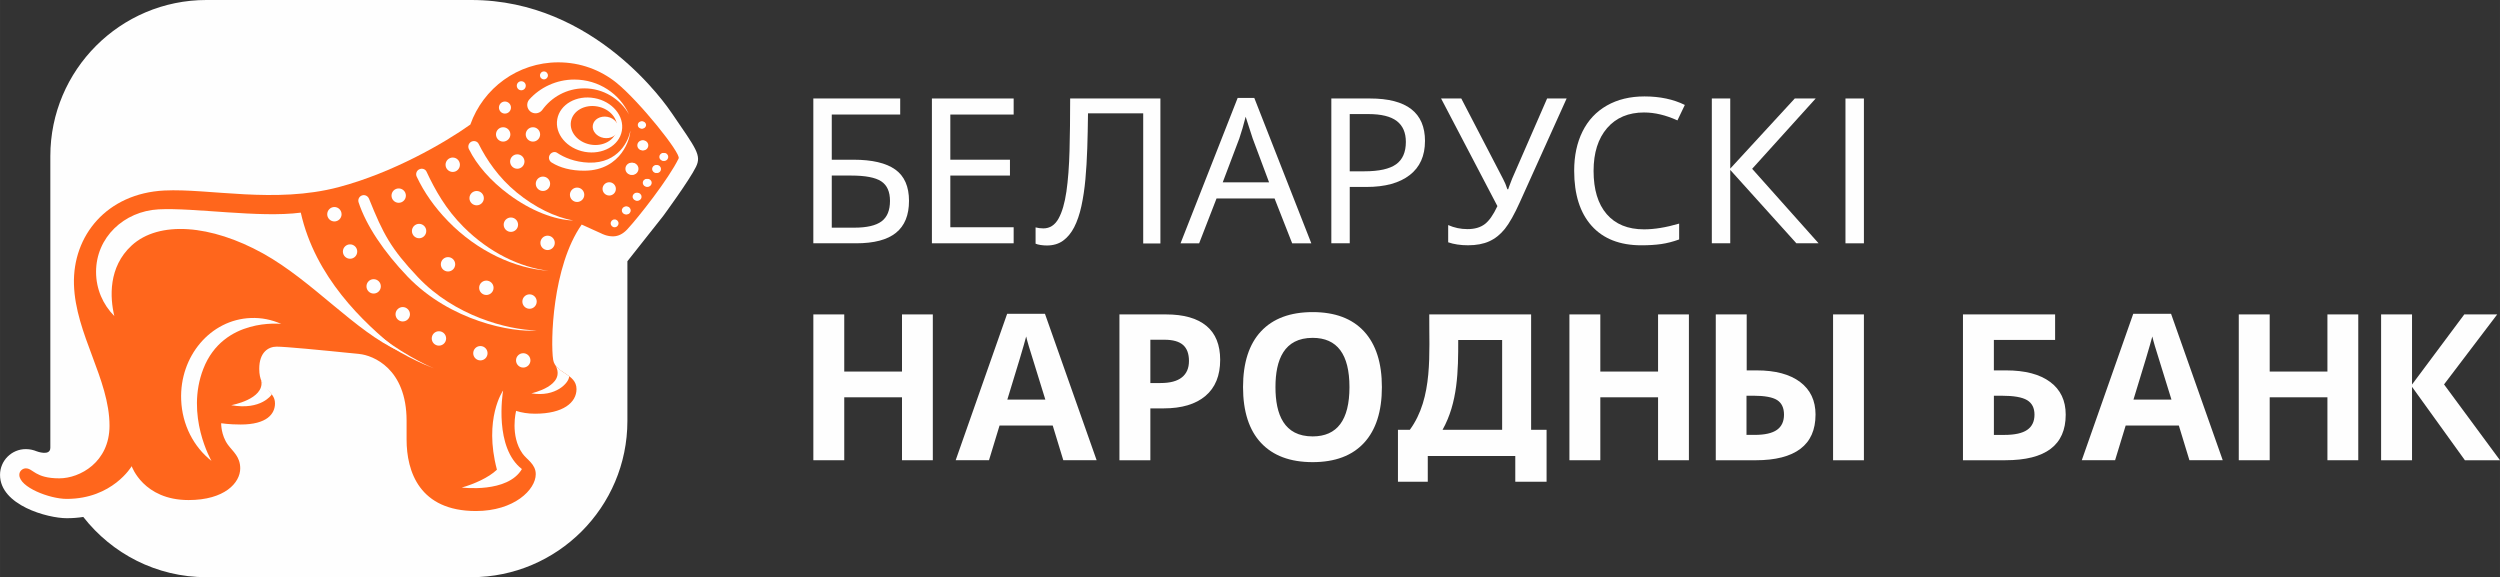 <?xml version="1.0" encoding="UTF-8"?>
<!DOCTYPE svg PUBLIC "-//W3C//DTD SVG 1.1//EN" "http://www.w3.org/Graphics/SVG/1.1/DTD/svg11.dtd">
<!-- Creator: CorelDRAW 2020 (64-Bit) -->
<svg xmlns="http://www.w3.org/2000/svg" xml:space="preserve" width="114.757mm" height="26.495mm" version="1.1" style="shape-rendering:geometricPrecision; text-rendering:geometricPrecision; image-rendering:optimizeQuality; fill-rule:evenodd; clip-rule:evenodd"
viewBox="0 0 1209.54 279.26"
 xmlns:xlink="http://www.w3.org/1999/xlink"
 xmlns:xodm="http://www.corel.com/coreldraw/odm/2003">
 <rect x="0" y="0" width="1209.54" height="279.26" fill="#333333" stroke="none"/>
 <defs>
  <style type="text/css">
   <![CDATA[
    .fil0 {fill:#FEFEFE;fill-rule:nonzero}
    .fil1 {fill:#FF661C;fill-rule:nonzero}
   ]]>
  </style>
 </defs>
 <g id="Слой_x0020_1">
  <g id="_3030123179456">
   <path class="fil0" d="M325.17 54.95c-2.53,-3.73 -37.15,-54.95 -97.15,-54.95l-128.17 0c-41.65,0 -75.5,33.89 -75.5,75.55l0 141.07c0,4.28 -6.64,1.72 -6.64,1.72 -1.42,-0.57 -3.12,-1.05 -5.23,-1.05 -6.87,0 -12.47,5.59 -12.47,12.46 0,14.72 23.07,20.97 32.26,20.97 2.83,0 5.52,-0.21 8.02,-0.61 13.84,17.72 35.38,29.15 59.56,29.15l128.17 0c41.64,0 75.52,-33.9 75.52,-75.55l0 -77.31c0,0 15.7,-19.8 17.35,-21.94l0.02 -0.03c0,0 12.69,-17.26 15.83,-23.74 2.75,-5.67 0.05,-8.67 -11.57,-25.74z"/>
   <path class="fil1" d="M249.78 198.82c2.61,0.83 5.61,1.34 9.08,1.34 13.66,0 20.06,-5.43 20.06,-11.9 0,-7.55 -10.2,-7.53 -11.29,-14.19 -1.33,-8.31 -0.48,-45.1 13.8,-65.42l9.52 4.31c0,0 2.74,1.53 6,1.38 2.1,-0.09 4.31,-1.03 6.47,-3.31 5.39,-5.77 20.18,-24.55 24.93,-34.4 1.17,-2.43 -18.91,-27.52 -30.15,-36.63 -7.69,-6.17 -17.46,-9.84 -28.1,-9.84 -19.65,0 -36.35,12.58 -42.54,30.1 -12.55,8.95 -37.59,23.37 -63.79,30.3 -30.76,8.1 -62.61,0.54 -84.24,1.61 -27.84,1.4 -44.43,21.81 -43.75,45.43 0.69,24 17.2,45.85 17.2,68.37 0,17.67 -14.37,25.46 -24.28,25.46 -11.83,0 -12.62,-4.83 -16.22,-4.83 -1.45,0 -3.14,1.21 -3.14,3.14 0,5.97 14.63,11.64 22.93,11.64 22.18,0 31.44,-15.83 31.44,-15.83 0,0 5.62,16.39 27.52,16.39 17.43,0 24.99,-8.35 24.99,-15.31 0,-5.66 -3.45,-8.06 -5.91,-11.38 -3.47,-4.73 -3.31,-10.48 -3.31,-10.48 0,0 3.78,0.62 9.45,0.62 12.68,0 16.59,-5.15 16.59,-10.2 0,-6.51 -7.62,-6.05 -7.62,-16.74 0,-8.08 4.47,-10.73 8.42,-10.73 4.27,0 20.44,1.55 40.03,3.55 6.55,0.66 22.84,6.98 22.84,32.31l0 9.11c0,15.45 6.24,34.56 33.54,34.56 18.53,0 28.95,-10.34 28.95,-17.83 0,-4.87 -4.29,-7.01 -6.38,-9.94 -6.18,-8.67 -3.13,-20.69 -3.13,-20.69l0.09 0z"/>
   <path class="fil0" d="M294.77 88.17c-1.78,0 -3.25,1.44 -3.25,3.21 0,1.78 1.47,3.22 3.25,3.22 1.77,0 3.2,-1.44 3.2,-3.22 0,-1.77 -1.43,-3.21 -3.2,-3.21z"/>
   <path class="fil0" d="M306 78.76c-1.6,0 -2.91,1.3 -2.91,2.92 0,1.61 1.31,2.91 2.91,2.91 1.58,0 2.9,-1.31 2.9,-2.91 0,-1.62 -1.31,-2.92 -2.9,-2.92z"/>
   <path class="fil0" d="M311.25 67.94c-1.34,0 -2.43,1.08 -2.43,2.4 0,1.32 1.09,2.41 2.43,2.41 1.32,0 2.4,-1.08 2.4,-2.41 0,-1.32 -1.08,-2.4 -2.4,-2.4z"/>
   <path class="fil0" d="M219.04 83.19c1.91,0 3.47,-1.56 3.47,-3.48 0,-1.93 -1.56,-3.49 -3.47,-3.49 -1.92,0 -3.48,1.56 -3.48,3.49 0,1.92 1.56,3.48 3.48,3.48z"/>
   <path class="fil0" d="M232.41 167.42c-1.9,0 -3.46,1.55 -3.46,3.48 0,1.92 1.56,3.47 3.46,3.47 1.92,0 3.47,-1.55 3.47,-3.47 0,-1.93 -1.55,-3.48 -3.47,-3.48z"/>
   <path class="fil0" d="M253.15 170.89c-1.92,0 -3.49,1.55 -3.49,3.47 0,1.92 1.57,3.48 3.49,3.48 1.91,0 3.48,-1.56 3.48,-3.48 0,-1.92 -1.57,-3.47 -3.48,-3.47z"/>
   <path class="fil0" d="M235.29 135.76c-1.91,0 -3.48,1.55 -3.48,3.48 0,1.91 1.56,3.48 3.48,3.48 1.92,0 3.5,-1.56 3.5,-3.48 0,-1.93 -1.58,-3.48 -3.5,-3.48z"/>
   <path class="fil0" d="M247.16 112.19c1.93,0 3.49,-1.56 3.49,-3.48 0,-1.92 -1.56,-3.48 -3.49,-3.48 -1.9,0 -3.47,1.56 -3.47,3.48 0,1.92 1.57,3.48 3.47,3.48z"/>
   <path class="fil0" d="M192.89 98.12c1.92,0 3.48,-1.56 3.48,-3.47 0,-1.94 -1.56,-3.48 -3.48,-3.48 -1.92,0 -3.47,1.54 -3.47,3.48 0,1.91 1.55,3.47 3.47,3.47z"/>
   <path class="fil0" d="M212.35 160.26c-1.92,0 -3.47,1.55 -3.47,3.49 0,1.92 1.55,3.48 3.47,3.48 1.93,0 3.49,-1.56 3.49,-3.48 0,-1.94 -1.56,-3.49 -3.49,-3.49z"/>
   <path class="fil0" d="M202.77 115.27c1.9,0 3.46,-1.57 3.46,-3.5 0,-1.91 -1.57,-3.47 -3.46,-3.47 -1.91,0 -3.48,1.56 -3.48,3.47 0,1.94 1.57,3.5 3.48,3.5z"/>
   <path class="fil0" d="M180.76 135.07c-1.9,0 -3.46,1.55 -3.46,3.48 0,1.92 1.56,3.48 3.46,3.48 1.94,0 3.49,-1.56 3.49,-3.48 0,-1.93 -1.55,-3.48 -3.49,-3.48z"/>
   <path class="fil0" d="M216.75 131.35c1.92,0 3.48,-1.55 3.48,-3.47 0,-1.92 -1.56,-3.48 -3.48,-3.48 -1.91,0 -3.47,1.56 -3.47,3.48 0,1.92 1.56,3.47 3.47,3.47z"/>
   <path class="fil0" d="M161.79 100.16c-1.92,0 -3.48,1.57 -3.48,3.51 0,1.9 1.56,3.47 3.48,3.47 1.91,0 3.47,-1.57 3.47,-3.47 0,-1.94 -1.56,-3.51 -3.47,-3.51z"/>
   <path class="fil0" d="M169.36 118.23c-1.92,0 -3.47,1.55 -3.47,3.48 0,1.91 1.55,3.48 3.47,3.48 1.92,0 3.47,-1.56 3.47,-3.48 0,-1.93 -1.55,-3.48 -3.47,-3.48z"/>
   <path class="fil0" d="M194.84 148.56c-1.91,0 -3.48,1.58 -3.48,3.49 0,1.92 1.56,3.48 3.48,3.48 1.92,0 3.5,-1.56 3.5,-3.48 0,-1.91 -1.58,-3.49 -3.5,-3.49z"/>
   <path class="fil0" d="M230.61 99.34c1.93,0 3.48,-1.55 3.48,-3.46 0,-1.92 -1.56,-3.48 -3.48,-3.48 -1.92,0 -3.49,1.56 -3.49,3.48 0,1.91 1.57,3.46 3.49,3.46z"/>
   <path class="fil0" d="M256.21 142.41c-1.92,0 -3.49,1.56 -3.49,3.49 0,1.92 1.57,3.49 3.49,3.49 1.9,0 3.46,-1.56 3.46,-3.49 0,-1.93 -1.56,-3.49 -3.46,-3.49z"/>
   <path class="fil0" d="M264.93 114.02c-1.92,0 -3.48,1.56 -3.48,3.49 0,1.9 1.57,3.47 3.48,3.47 1.91,0 3.48,-1.57 3.48,-3.47 0,-1.93 -1.57,-3.49 -3.48,-3.49z"/>
   <path class="fil0" d="M262.68 85.44c-1.92,0 -3.47,1.54 -3.47,3.48 0,1.92 1.55,3.48 3.47,3.48 1.9,0 3.48,-1.56 3.48,-3.48 0,-1.94 -1.57,-3.48 -3.48,-3.48z"/>
   <path class="fil0" d="M279.2 90.76c-1.92,0 -3.47,1.56 -3.47,3.49 0,1.91 1.55,3.47 3.47,3.47 1.91,0 3.48,-1.56 3.48,-3.47 0,-1.94 -1.56,-3.49 -3.48,-3.49z"/>
   <path class="fil0" d="M250.27 74.67c-1.92,0 -3.48,1.56 -3.48,3.48 0,1.92 1.57,3.49 3.48,3.49 1.91,0 3.48,-1.57 3.48,-3.49 0,-1.91 -1.56,-3.48 -3.48,-3.48z"/>
   <path class="fil0" d="M243.41 61.56c-1.9,0 -3.45,1.55 -3.45,3.47 0,1.91 1.56,3.48 3.45,3.48 1.94,0 3.51,-1.57 3.51,-3.48 0,-1.92 -1.57,-3.47 -3.51,-3.47z"/>
   <path class="fil0" d="M257.84 61.56c-1.91,0 -3.49,1.55 -3.49,3.47 0,1.91 1.57,3.48 3.49,3.48 1.92,0 3.48,-1.57 3.48,-3.48 0,-1.92 -1.56,-3.47 -3.48,-3.47z"/>
   <path class="fil0" d="M241.39 52.04c0,-1.6 1.29,-2.92 2.89,-2.92 1.62,0 2.93,1.32 2.93,2.92 0,1.61 -1.31,2.92 -2.93,2.92 -1.6,0 -2.89,-1.32 -2.89,-2.92z"/>
   <path class="fil0" d="M250.03 41.46c0,-1.17 0.96,-2.16 2.18,-2.16 1.21,0 2.17,0.99 2.17,2.16 0,1.23 -0.96,2.22 -2.17,2.22 -1.22,0 -2.18,-0.99 -2.18,-2.22z"/>
   <path class="fil0" d="M261.25 36.48c0,-1.04 0.85,-1.92 1.92,-1.92 1.07,0 1.92,0.88 1.92,1.92 0,1.07 -0.85,1.92 -1.92,1.92 -1.07,0 -1.92,-0.85 -1.92,-1.92z"/>
   <path class="fil0" d="M309.05 60.47c0,-0.96 0.79,-1.74 1.75,-1.74 0.97,0 1.77,0.79 1.77,1.74 0,0.97 -0.8,1.74 -1.77,1.74 -0.96,0 -1.75,-0.77 -1.75,-1.74z"/>
   <path class="fil0" d="M306.56 95.26c-0.02,-1.04 0.81,-1.94 1.84,-1.97 1.03,-0.05 1.94,0.77 1.98,1.82 0.06,1.06 -0.77,1.93 -1.82,1.99 -1.04,0.03 -1.94,-0.79 -2,-1.84z"/>
   <path class="fil0" d="M311.5 88.54c-0.05,-1.05 0.78,-1.94 1.82,-1.98 1.05,-0.05 1.92,0.77 1.97,1.81 0.03,1.07 -0.75,1.95 -1.81,1.98 -1.02,0.07 -1.93,-0.77 -1.97,-1.81z"/>
   <path class="fil0" d="M301.36 101.91c-0.06,-1.06 0.77,-1.94 1.8,-1.98 1.05,-0.07 1.92,0.76 1.98,1.81 0.03,1.05 -0.77,1.95 -1.84,1.97 -1,0.06 -1.9,-0.76 -1.94,-1.8z"/>
   <path class="fil0" d="M295.46 108.14c-0.05,-1.05 0.77,-1.94 1.81,-1.97 1.05,-0.06 1.93,0.76 1.98,1.8 0.02,1.06 -0.77,1.95 -1.84,1.98 -1.02,0.06 -1.9,-0.76 -1.96,-1.81z"/>
   <path class="fil0" d="M316.01 81.85c-0.04,-1.04 0.77,-1.94 1.81,-1.97 1.05,-0.05 1.92,0.76 1.96,1.82 0.07,1.05 -0.75,1.94 -1.8,1.98 -1.04,0.06 -1.93,-0.76 -1.97,-1.83z"/>
   <path class="fil0" d="M319.51 76c-0.06,-1.06 0.76,-1.94 1.81,-1.98 1.06,-0.05 1.94,0.76 1.96,1.82 0.05,1.05 -0.74,1.94 -1.81,1.99 -1.05,0.03 -1.93,-0.79 -1.96,-1.83z"/>
   <path class="fil0" d="M102.31 222.99c0,0 -12.74,-21.98 -3.93,-44.58 9.72,-24.94 37.68,-21.69 37.68,-21.69 -4.56,-2.04 -9.55,-3.08 -14.76,-2.86 -19.41,0.74 -34.48,18.47 -33.65,39.57 0.46,12.22 6.16,22.88 14.66,29.56z"/>
   <path class="fil0" d="M55.31 152.91c-5.47,-5.48 -8.84,-13.03 -8.84,-21.38 0,-16.7 13.55,-29.34 30.22,-30.24 17.19,-0.91 48.73,4.23 68.83,1.59 6.97,31.05 29.86,52.95 47.31,66.87 -20.74,-9.26 -41.56,-33.8 -65.6,-47.14 -25.13,-13.93 -50.3,-16 -63.54,-3.83 -11.41,10.48 -10.49,25.31 -8.39,34.12z"/>
   <path class="fil0" d="M126.43 184.24c1.54,8.96 -14.59,11.8 -14.59,11.8 14.68,2.6 19.63,-5.19 19.63,-5.19 -0.92,-1.16 -5.03,-6.61 -5.03,-6.61z"/>
   <path class="fil0" d="M243.39 189.04l0.01 -0.1c0,0 -9.52,13.59 -2.98,38.3 -3.97,3.86 -11.23,7.02 -17.01,8.64 0,0 22.15,2.86 29.09,-8.94 -13.38,-10.35 -9.39,-36.14 -9.11,-37.89z"/>
   <path class="fil0" d="M298.42 62.74c-0.92,5.08 -6.63,8.32 -12.77,7.2 -6.13,-1.12 -10.32,-6.15 -9.4,-11.24 0.92,-5.09 6.63,-8.32 12.77,-7.19 6.11,1.11 10.34,6.15 9.4,11.23zm-10.8 -15.26c-8.65,-1.59 -16.7,2.96 -18,10.13 -1.32,7.19 4.62,14.26 13.27,15.85 8.62,1.55 16.68,-2.97 17.97,-10.15 1.31,-7.18 -4.63,-14.26 -13.24,-15.84z"/>
   <path class="fil0" d="M286.83 60.51c0.51,-2.83 3.67,-4.6 7.06,-3.98 3.37,0.63 5.71,3.41 5.21,6.21 -0.53,2.82 -3.68,4.6 -7.08,3.98 -3.39,-0.62 -5.72,-3.4 -5.19,-6.21z"/>
   <path class="fil0" d="M268.77 176.81l0 0c5.31,9.87 -11.7,13.49 -11.7,13.49 11.81,1.99 18.31,-5.14 18.31,-8.28 -2.26,-1.71 -5.03,-3.02 -6.62,-5.2z"/>
   <path class="fil0" d="M164.92 145.03c0,0 2.22,2.66 5.98,6.35 3.71,3.72 9.03,8.37 14.7,12.56 5.64,4.22 11.7,7.92 16.37,10.39 2.32,1.28 4.33,2.22 5.73,2.87 1.41,0.65 2.21,1.02 2.21,1.02 0,0 -0.83,-0.34 -2.26,-0.94 -1.43,-0.56 -3.49,-1.41 -5.86,-2.58 -4.82,-2.26 -11.06,-5.69 -16.96,-9.67 -5.91,-3.96 -11.5,-8.4 -15.49,-12.01 -3.97,-3.56 -6.43,-6.24 -6.43,-6.24 -0.5,-0.54 -0.46,-1.39 0.09,-1.88 0.53,-0.5 1.37,-0.47 1.87,0.07 0.01,0.02 0.03,0.04 0.03,0.07z"/>
   <path class="fil0" d="M304.31 55.32c-4.3,-7.5 -12.41,-12.57 -21.65,-12.57 -8.41,0 -15.9,4.22 -20.42,10.6 -1.42,1.71 -3.98,1.97 -5.7,0.56 -1.71,-1.45 -1.96,-3.98 -0.54,-5.7 5.27,-5.89 13.15,-9.72 21.84,-9.72 11.86,0 22.04,6.93 26.47,16.82z"/>
   <path class="fil0" d="M277.31 106.68c-8.91,-0.27 -20.35,-4.63 -31.02,-12.52 -8.99,-6.63 -15.73,-14.51 -19.35,-21.87 -0.73,-1.27 -0.32,-2.9 0.96,-3.66 1.28,-0.74 2.98,-0.36 3.65,0.95 3.89,7.77 9.71,16.37 18.36,23.48 8.97,7.37 18.65,12 27.41,13.62z"/>
   <path class="fil0" d="M265.43 131.01c-16.08,-1.02 -34.47,-9.39 -48.62,-23.96 -6.67,-6.84 -11.7,-14.14 -15.14,-21.45 -0.7,-1.3 -0.24,-2.92 1.05,-3.62 1.31,-0.71 2.99,-0.29 3.62,1.04 4.16,8.91 9.38,18.25 17.94,26.79 12.28,12.28 27.24,19.55 41.14,21.2z"/>
   <path class="fil0" d="M175.15 94.55c1.38,-0.49 2.84,0.27 3.4,1.65 6.84,17.02 10.53,24.01 23.63,37.89 17.68,18.75 43.36,25.5 57.55,25.79 -12.05,1.06 -41.82,-4.56 -62.48,-26 -11.59,-12.07 -20.09,-24.83 -23.75,-35.95 -0.47,-1.4 0.26,-2.91 1.65,-3.38z"/>
   <path class="fil0" d="M269.47 73.9c3.46,2.3 8.61,4.55 15.44,4.79 14.45,0.43 19.41,-11.03 20.01,-15.46 0.21,3.25 -4.13,19.1 -21.89,19.35 -6.81,0.1 -12.2,-1.51 -15.96,-3.84 -1.32,-0.69 -1.87,-2.3 -1.2,-3.62 0.65,-1.33 2.38,-2.03 3.6,-1.22z"/>
   <path class="fil0" d="M305.5 78.74c-1.62,0 -2.92,1.31 -2.92,2.92 0,1.61 1.3,2.92 2.92,2.92 1.59,0 2.89,-1.31 2.89,-2.92 0,-1.61 -1.31,-2.92 -2.89,-2.92z"/>
   <path class="fil0" d="M310.75 67.92c-1.32,0 -2.41,1.09 -2.41,2.4 0,1.34 1.09,2.41 2.41,2.41 1.33,0 2.41,-1.08 2.41,-2.41 0,-1.32 -1.08,-2.4 -2.41,-2.4z"/>
   <path class="fil0" d="M308.56 60.46c0,-0.95 0.8,-1.74 1.75,-1.74 0.97,0 1.77,0.79 1.77,1.74 0,0.97 -0.8,1.75 -1.77,1.75 -0.95,0 -1.75,-0.78 -1.75,-1.75z"/>
   <path class="fil0" d="M306.07 95.24c-0.03,-1.03 0.79,-1.94 1.83,-1.98 1.04,-0.04 1.94,0.77 1.98,1.83 0.07,1.06 -0.77,1.93 -1.8,1.98 -1.05,0.03 -1.94,-0.79 -2.01,-1.83z"/>
   <path class="fil0" d="M311 88.53c-0.06,-1.05 0.77,-1.94 1.81,-1.97 1.04,-0.05 1.93,0.77 1.97,1.8 0.03,1.07 -0.77,1.95 -1.81,1.98 -1.03,0.07 -1.92,-0.75 -1.97,-1.81z"/>
   <path class="fil0" d="M300.86 101.9c-0.05,-1.06 0.76,-1.94 1.81,-1.97 1.03,-0.07 1.9,0.77 1.96,1.81 0.04,1.05 -0.75,1.94 -1.81,1.96 -1.04,0.07 -1.92,-0.76 -1.96,-1.8z"/>
   <path class="fil0" d="M315.52 81.84c-0.04,-1.04 0.76,-1.93 1.82,-1.97 1.04,-0.05 1.91,0.76 1.95,1.81 0.06,1.06 -0.75,1.94 -1.79,1.99 -1.06,0.04 -1.93,-0.78 -1.98,-1.84z"/>
   <path class="fil0" d="M319.01 75.98c-0.05,-1.06 0.76,-1.93 1.81,-1.98 1.05,-0.05 1.93,0.77 1.96,1.82 0.06,1.05 -0.75,1.94 -1.81,1.99 -1.04,0.04 -1.93,-0.78 -1.97,-1.83z"/>
   <path class="fil0" d="M402.42 110.15l10.89 0c6.06,0 10.46,-1.02 13.19,-3.05 2.73,-2.03 4.09,-5.32 4.09,-9.9 0,-4.47 -1.42,-7.63 -4.26,-9.49 -2.84,-1.85 -7.67,-2.77 -14.47,-2.77l-9.44 0 0 25.21zm37.37 -12.95c0,6.9 -2.1,12.04 -6.3,15.43 -4.19,3.39 -10.61,5.08 -19.26,5.08l-20.73 0 0 -70.06 42.03 0 0 7.76 -33.11 0 0 21.86 10.5 0c9.04,0 15.77,1.58 20.21,4.74 4.44,3.16 6.66,8.23 6.66,15.19z"/>
   <polygon class="fil0" points="490.42,117.71 450.87,117.71 450.87,47.65 490.42,47.65 490.42,55.42 459.78,55.42 459.78,77.27 488.63,77.27 488.63,84.94 459.78,84.94 459.78,109.95 490.42,109.95 "/>
   <path class="fil0" d="M613.99 88.2l-7.93 -21.23 -3.39 -10.49c-0.97,3.84 -1.99,7.33 -3.06,10.49l-8.03 21.23 22.41 0zm11.18 29.52l-8.52 -21.71 -28.07 0 -8.42 21.71 -9 0 27.64 -70.35 8.04 0 27.59 70.35 -9.25 0z"/>
   <path class="fil0" d="M653.02 82.88l7.11 0c7.04,0 12.14,-1.13 15.3,-3.38 3.16,-2.25 4.75,-5.87 4.75,-10.84 0,-4.5 -1.47,-7.88 -4.42,-10.12 -2.93,-2.23 -7.51,-3.35 -13.74,-3.35l-9 0 0 27.7zm36.41 -14.62c0,7.16 -2.47,12.65 -7.41,16.46 -4.93,3.82 -11.9,5.73 -20.86,5.73l-8.13 0 0 27.26 -8.91 0 0 -70.06 18.74 0c17.72,0 26.58,6.87 26.58,20.6z"/>
   <path class="fil0" d="M710.28 118.67c-3.64,0 -6.86,-0.48 -9.63,-1.44l0 -8.34c2.94,1.31 6.05,1.96 9.35,1.96 3.45,0 6.23,-0.8 8.34,-2.4 2.12,-1.6 4.16,-4.5 6.13,-8.73l-27.26 -52.09 9.77 0 20.24 38.96c0.81,1.5 1.5,3.16 2.08,4.99l0.39 0 0.38 -1.15 1.5 -3.93 16.95 -38.86 9.44 0 -22.61 50.13c-2.68,5.94 -5.11,10.27 -7.3,12.99 -2.2,2.72 -4.7,4.72 -7.53,5.99 -2.82,1.28 -6.24,1.92 -10.24,1.92z"/>
   <path class="fil0" d="M795.5 54.41c-7.62,0 -13.6,2.52 -17.96,7.56 -4.35,5.05 -6.54,11.95 -6.54,20.7 0,9.04 2.12,16.02 6.34,20.92 4.24,4.91 10.25,7.37 18.07,7.37 5.04,0 10.7,-0.93 16.99,-2.78l0 7.67c-3,1.09 -5.89,1.83 -8.67,2.23 -2.77,0.4 -5.97,0.6 -9.59,0.6 -10.43,0 -18.45,-3.14 -24.08,-9.42 -5.63,-6.28 -8.45,-15.17 -8.45,-26.67 0,-7.22 1.34,-13.54 4.04,-18.98 2.69,-5.43 6.62,-9.61 11.77,-12.55 5.15,-2.93 11.21,-4.41 18.18,-4.41 7.48,0 14,1.38 19.55,4.12l-3.58 7.48c-5.65,-2.56 -11,-3.83 -16.07,-3.83z"/>
   <polygon class="fil0" points="879.86,117.71 869.12,117.71 837.12,82.21 837.12,117.71 828.21,117.71 828.21,47.65 837.12,47.65 837.12,81.58 868.34,47.65 878.46,47.65 847.72,81.67 "/>
   <polygon class="fil0" points="901.79,117.72 892.87,117.72 892.87,47.65 901.79,47.65 "/>
   <polygon class="fil0" points="451.31,222.67 436.4,222.67 436.4,192.22 408.46,192.22 408.46,222.67 393.51,222.67 393.51,152.12 408.46,152.12 408.46,179.77 436.4,179.77 436.4,152.12 451.31,152.12 "/>
   <path class="fil0" d="M505.75 193.33c-4.72,-15.22 -7.39,-23.82 -7.99,-25.82 -0.59,-1.99 -1.02,-3.57 -1.28,-4.72 -1.06,4.12 -4.1,14.3 -9.12,30.55l18.38 0zm8.69 29.34l-5.12 -16.79 -25.72 0 -5.11 16.79 -16.12 0 24.9 -70.84 18.3 0 25 70.84 -16.12 0z"/>
   <path class="fil0" d="M556.56 185.32l4.92 0c4.6,0 8.04,-0.9 10.32,-2.73 2.29,-1.82 3.44,-4.46 3.44,-7.94 0,-3.5 -0.96,-6.09 -2.88,-7.77 -1.91,-1.67 -4.91,-2.51 -9,-2.51l-6.8 0 0 20.94zm33.78 -11.2c0,7.6 -2.37,13.41 -7.11,17.43 -4.75,4.02 -11.5,6.03 -20.25,6.03l-6.42 0 0 25.09 -14.96 0 0 -70.55 22.53 0c8.56,0 15.07,1.84 19.53,5.53 4.45,3.68 6.68,9.18 6.68,16.47z"/>
   <path class="fil0" d="M617.09 187.3c0,13.19 4.11,23.84 17.99,23.84 11.88,0 17.81,-7.95 17.81,-23.84 0,-15.9 -5.94,-23.84 -17.81,-23.84 -13.88,0 -17.99,10.65 -17.99,23.84zm51.49 0c0,11.71 -2.87,20.69 -8.61,26.93 -5.75,6.24 -14.04,9.36 -24.89,9.36 -10.84,0 -19.17,-3.1 -24.97,-9.3 -5.81,-6.19 -8.71,-15.26 -8.71,-27 0,-11.73 2.9,-20.8 8.71,-27 5.8,-6.19 14.13,-9.29 24.97,-9.29 10.84,0 19.14,3.12 24.89,9.36 5.74,6.25 8.61,15.22 8.61,26.93z"/>
   <polygon class="fil0" points="817.12,222.67 802.2,222.67 802.2,192.22 774.26,192.22 774.26,222.67 759.31,222.67 759.31,152.12 774.26,152.12 774.26,179.77 802.2,179.77 802.2,152.12 817.12,152.12 "/>
   <path class="fil0" d="M901.79 222.67l-14.92 0 0 -70.55 14.92 0 0 70.55zm-56.81 -12.26l3.91 0c4.92,0 8.53,-0.81 10.81,-2.43 2.29,-1.62 3.43,-4.08 3.43,-7.36 0,-3.28 -1.11,-5.63 -3.31,-7.05 -2.2,-1.41 -6.07,-2.12 -11.6,-2.12l-3.24 0 0 18.96zm33.4 -9.79c0,7.33 -2.44,12.85 -7.31,16.53 -4.88,3.69 -12.09,5.53 -21.64,5.53l-19.31 0 0 -70.56 14.96 0 0 27.08 4.82 0c9.05,0 16.05,1.87 21.03,5.62 4.97,3.75 7.46,9.01 7.46,15.8z"/>
   <path class="fil0" d="M964.68 210.42l5.02 0c5.05,0 8.75,-0.81 11.1,-2.44 2.35,-1.62 3.52,-4.08 3.52,-7.36 0,-3.25 -1.19,-5.58 -3.57,-7.02 -2.38,-1.43 -6.47,-2.14 -12.26,-2.14l-3.81 0 0 18.97zm0 -31.22l5.88 0c9.21,0 16.32,1.86 21.34,5.59 5.02,3.73 7.53,9.01 7.53,15.83 0,14.71 -9.71,22.05 -29.16,22.05l-20.55 0 0 -70.55 44.58 0 0 12.35 -29.63 0 0 14.73z"/>
   <path class="fil0" d="M1050.59 193.33c-4.73,-15.22 -7.39,-23.82 -7.99,-25.82 -0.59,-1.99 -1.02,-3.57 -1.27,-4.72 -1.07,4.12 -4.11,14.3 -9.12,30.55l18.38 0zm8.69 29.34l-5.12 -16.79 -25.72 0 -5.12 16.79 -16.12 0 24.9 -70.84 18.3 0 25 70.84 -16.12 0z"/>
   <polygon class="fil0" points="1140.97,222.67 1126.05,222.67 1126.05,192.22 1098.12,192.22 1098.12,222.67 1083.16,222.67 1083.16,152.12 1098.12,152.12 1098.12,179.77 1126.05,179.77 1126.05,152.12 1140.97,152.12 "/>
   <polygon class="fil0" points="1209.54,222.67 1192.56,222.67 1166.98,187.16 1166.98,222.67 1152.02,222.67 1152.02,152.12 1166.98,152.12 1166.98,186.04 1192.27,152.12 1208.19,152.12 1182.47,185.99 "/>
   <path class="fil0" d="M517.76 47.65c-0.01,9.41 -0.1,17.63 -0.3,25.11 -0.2,7.66 -0.71,14.35 -1.51,19.91 -0.81,5.58 -2.08,9.97 -3.8,13.05 -1.75,3.18 -4.23,4.78 -7.35,4.78 -1.34,0 -2.6,-0.16 -3.77,-0.48l0 7.88c0.6,0.27 1.41,0.48 2.36,0.63 1.06,0.16 2.1,0.24 3.11,0.24 3.06,0 5.69,-0.77 7.82,-2.31 2.13,-1.54 3.96,-3.75 5.41,-6.57 1.45,-2.84 2.62,-6.27 3.47,-10.19 0.85,-3.91 1.51,-8.29 1.94,-13 0.42,-4.58 0.72,-9.64 0.9,-15.05 0.16,-5.09 0.29,-10.63 0.35,-16.49l0 -0.33 26.71 0 0 62.95 8.32 0 0 -70.14 -43.67 0z"/>
   <path class="fil0" d="M726.76 207.94l0 -43.44 -21.25 0c0.03,15.11 -0.21,30.28 -7.58,43.44l28.82 0zm-50.41 0l5.75 0c11.38,-15.51 9.27,-37.19 9.4,-55.82l49.28 0 0 55.82 7.48 0 0 25.12 -15.14 0 0 -12.45 -42.34 0 0 12.45 -14.43 0 0 -25.12z"/>
  </g>
 </g>
</svg>
